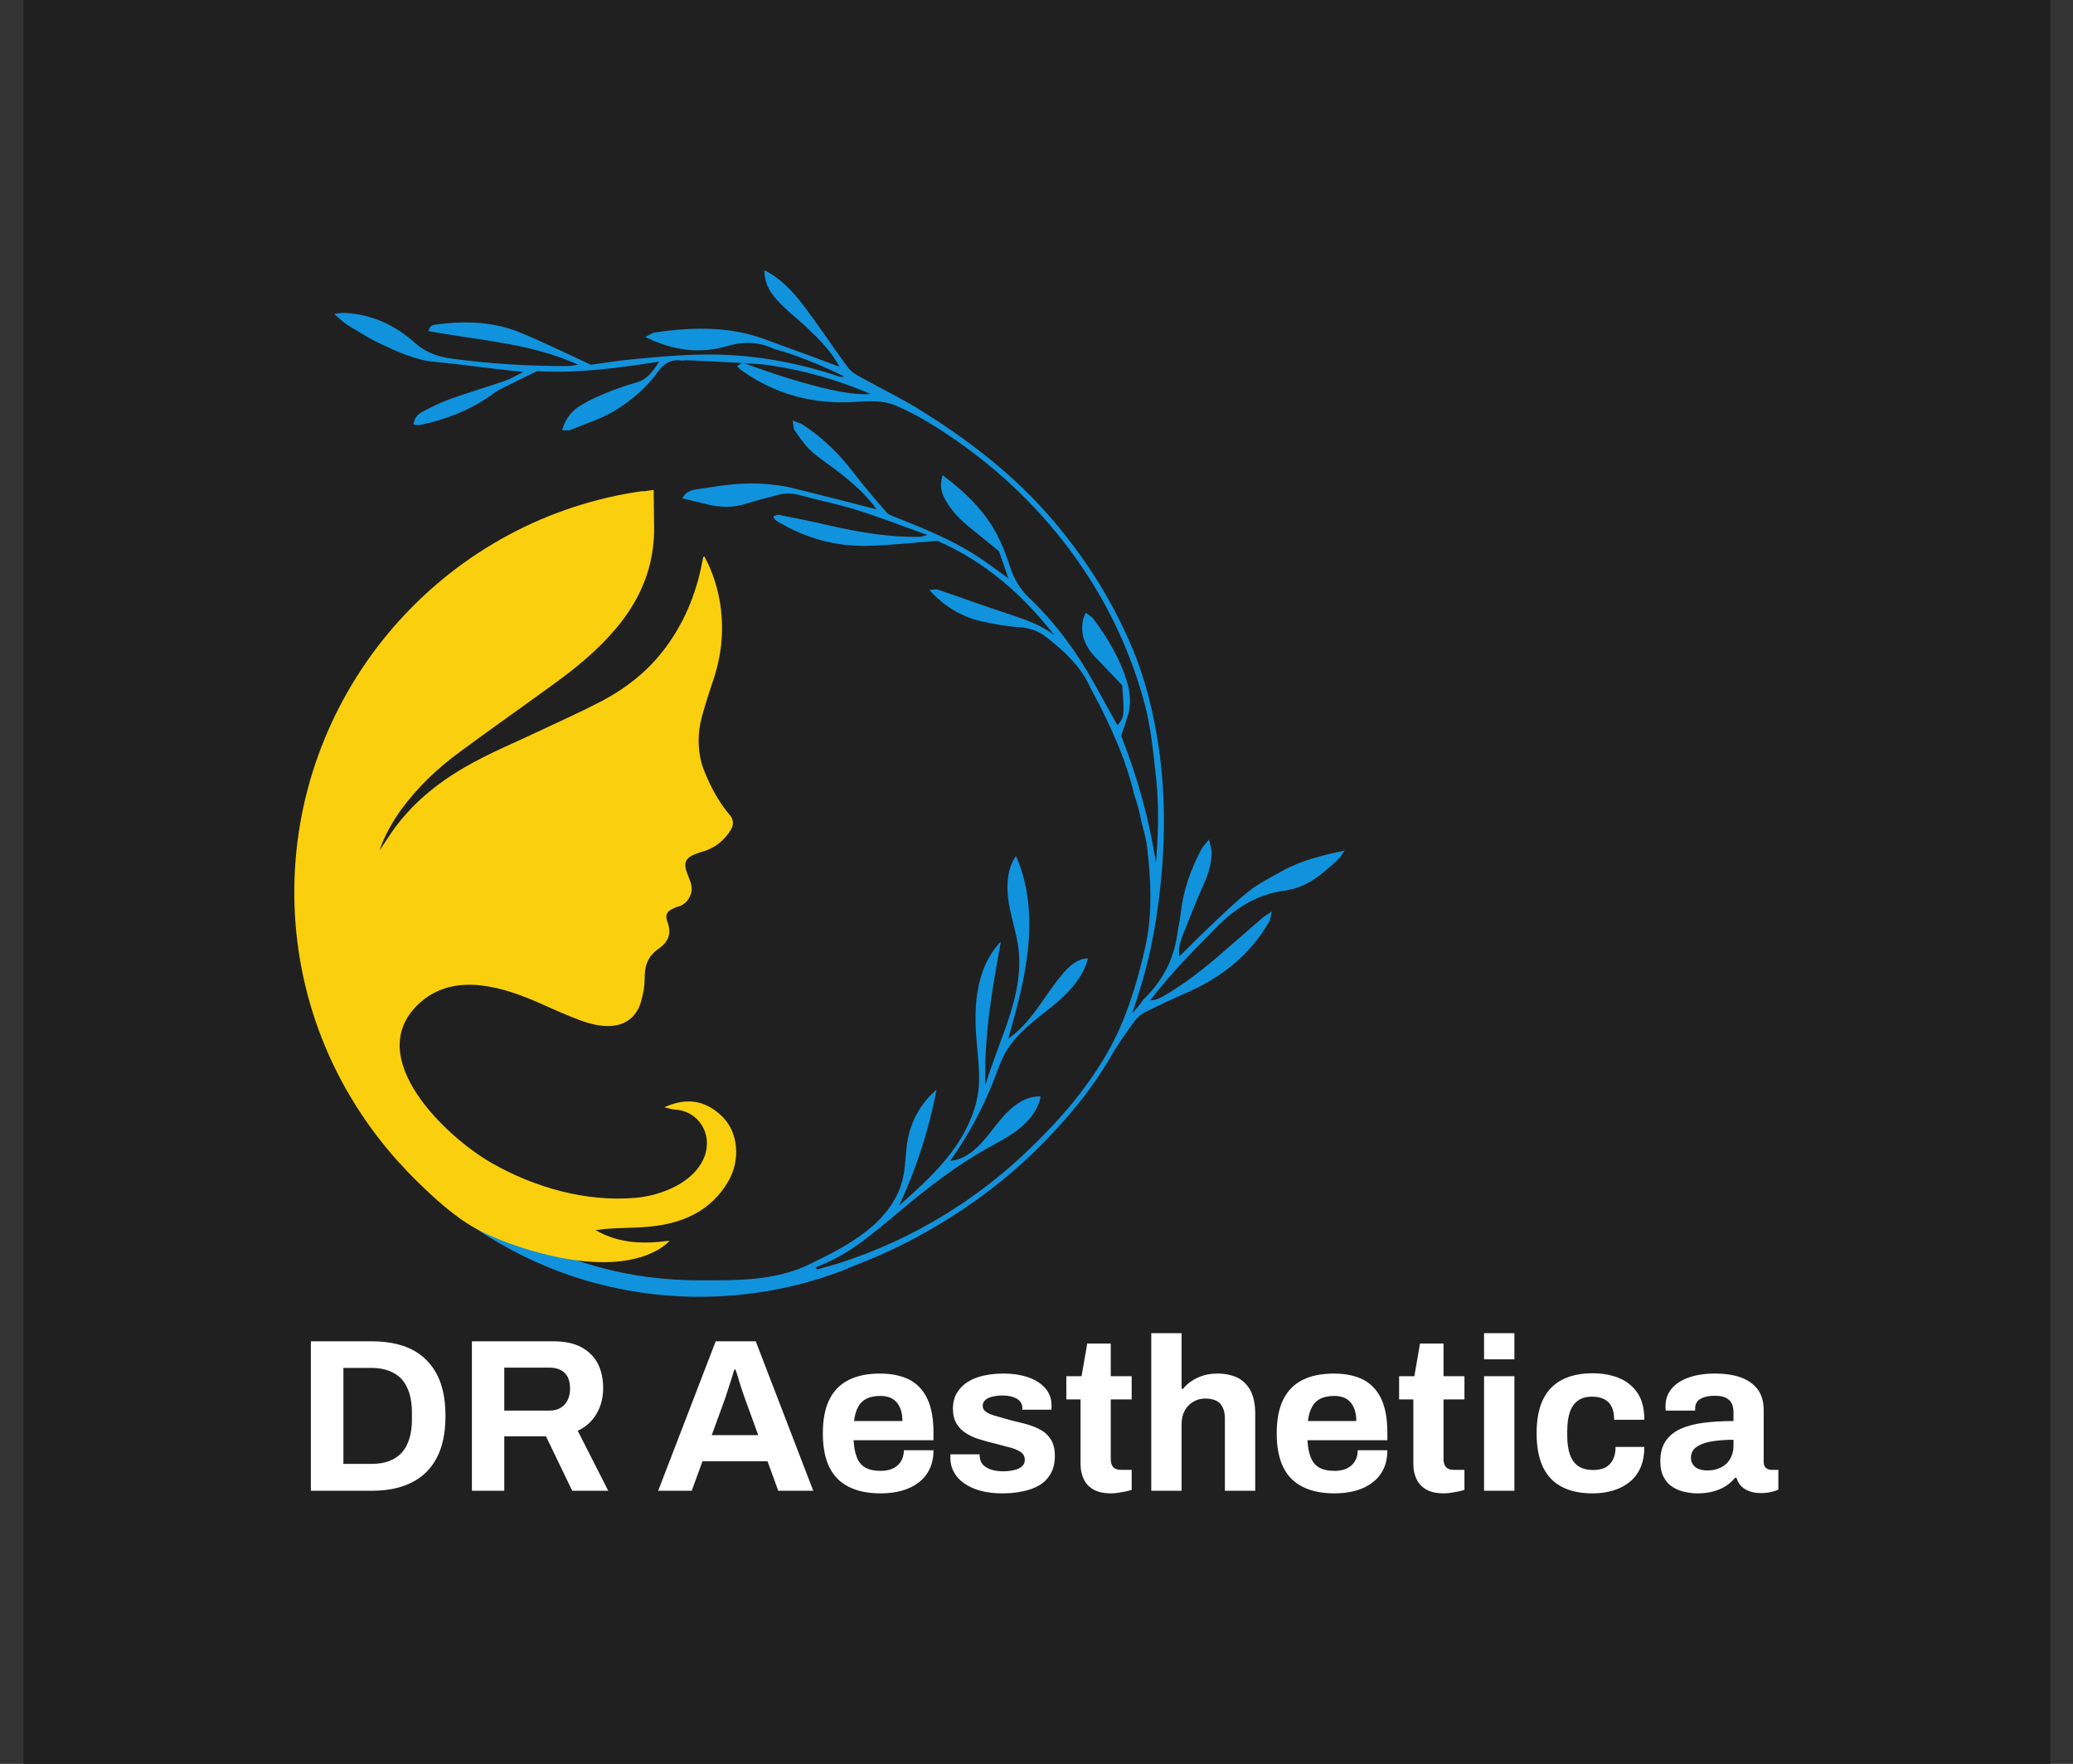 <svg viewBox="0 0 12.093 10.288" xmlns:xlink="http://www.w3.org/1999/xlink" version="1.1" xmlns="http://www.w3.org/2000/svg"><rect x="0" y="0" width="12.093" height="10.288" fill="#333333" stroke="none"/><g transform="matrix(0.847,0,0,0.847,1.717,7.776)"><rect fill="#202020" y="-10.088" x="-1.865" height="13.959" width="13.959"></rect><g clip-path="url(#SvgjsClipPath4702)"><g clip-path="url(#SvgjsClipPath469777bb496c-3aed-4895-873d-d7cabe07555f)"><path fill-rule="nonzero" transform="matrix(1,0,0,1,0,0)" fill="#1192dc" d="M 6.801 -3.181 C 6.723 -3.138 6.641 -3.097 6.572 -3.042 C 6.474 -2.964 6.384 -2.874 6.292 -2.788 C 6.225 -2.724 6.161 -2.658 6.095 -2.594 C 6.09 -2.64 6.097 -2.681 6.111 -2.72 C 6.161 -2.847 6.21 -2.973 6.266 -3.098 C 6.296 -3.166 6.317 -3.235 6.318 -3.309 C 6.318 -3.333 6.309 -3.358 6.3 -3.4 C 6.275 -3.368 6.258 -3.353 6.248 -3.334 C 6.172 -3.192 6.12 -3.042 6.103 -2.88 C 6.099 -2.839 6.088 -2.796 6.082 -2.754 C 6.059 -2.576 5.98 -2.427 5.853 -2.303 C 5.84 -2.292 5.834 -2.275 5.823 -2.263 C 5.81 -2.247 5.797 -2.233 5.77 -2.202 C 5.859 -2.454 5.915 -2.69 5.947 -2.931 C 6.002 -3.332 6.008 -3.733 5.938 -4.13 C 5.899 -4.356 5.837 -4.578 5.741 -4.788 C 5.61 -5.081 5.437 -5.348 5.23 -5.592 C 4.961 -5.909 4.634 -6.16 4.281 -6.375 C 4.159 -6.449 4.029 -6.511 3.905 -6.581 C 3.873 -6.598 3.839 -6.617 3.818 -6.644 C 3.744 -6.742 3.676 -6.844 3.604 -6.944 C 3.55 -7.018 3.498 -7.096 3.435 -7.164 C 3.381 -7.223 3.319 -7.279 3.237 -7.32 C 3.238 -7.205 3.3 -7.136 3.367 -7.071 C 3.424 -7.015 3.487 -6.967 3.545 -6.911 C 3.622 -6.837 3.698 -6.76 3.755 -6.655 C 3.635 -6.699 3.527 -6.741 3.418 -6.779 C 3.311 -6.817 3.206 -6.863 3.097 -6.887 C 2.893 -6.931 2.688 -6.922 2.482 -6.891 C 2.463 -6.888 2.446 -6.874 2.417 -6.86 C 2.607 -6.768 2.789 -6.741 2.979 -6.797 C 3.085 -6.828 3.188 -6.829 3.29 -6.784 C 3.315 -6.773 3.341 -6.767 3.367 -6.76 C 3.51 -6.714 3.65 -6.656 3.786 -6.589 C 3.775 -6.585 3.766 -6.583 3.758 -6.586 C 3.45 -6.69 3.133 -6.745 2.809 -6.739 C 2.65 -6.737 2.491 -6.722 2.333 -6.707 C 2.231 -6.698 2.13 -6.68 2.042 -6.669 C 1.873 -6.747 1.721 -6.822 1.565 -6.887 C 1.38 -6.965 1.184 -6.973 0.987 -6.947 C 0.963 -6.944 0.933 -6.945 0.924 -6.901 C 1.267 -6.836 1.619 -6.821 1.956 -6.669 C 1.922 -6.665 1.903 -6.66 1.885 -6.66 C 1.619 -6.659 1.354 -6.675 1.091 -6.71 C 0.991 -6.723 0.904 -6.753 0.83 -6.82 C 0.692 -6.944 0.531 -7.017 0.345 -7.026 C 0.327 -7.027 0.31 -7.023 0.274 -7.019 C 0.313 -6.987 0.335 -6.962 0.363 -6.945 C 0.437 -6.9 0.51 -6.853 0.587 -6.816 C 0.711 -6.759 0.834 -6.699 0.974 -6.688 C 1.062 -6.68 1.151 -6.668 1.241 -6.658 C 1.349 -6.645 1.457 -6.632 1.576 -6.619 C 1.527 -6.594 1.491 -6.572 1.45 -6.558 C 1.325 -6.515 1.198 -6.477 1.073 -6.433 C 1.008 -6.41 0.945 -6.378 0.884 -6.346 C 0.851 -6.33 0.827 -6.303 0.82 -6.258 C 0.838 -6.256 0.85 -6.251 0.862 -6.253 C 1.037 -6.289 1.2 -6.352 1.347 -6.453 C 1.371 -6.47 1.395 -6.489 1.422 -6.502 C 1.501 -6.542 1.582 -6.581 1.672 -6.625 C 1.943 -6.608 2.222 -6.645 2.512 -6.69 C 2.468 -6.619 2.428 -6.567 2.354 -6.546 C 2.283 -6.526 2.214 -6.502 2.146 -6.474 C 2.085 -6.449 2.025 -6.422 1.969 -6.387 C 1.91 -6.351 1.867 -6.297 1.844 -6.218 C 1.87 -6.219 1.888 -6.214 1.9 -6.219 C 2.008 -6.265 2.119 -6.296 2.219 -6.36 C 2.33 -6.43 2.427 -6.513 2.504 -6.62 C 2.544 -6.676 2.593 -6.708 2.664 -6.698 C 2.677 -6.696 2.691 -6.701 2.705 -6.7 C 2.831 -6.694 2.959 -6.688 3.086 -6.681 C 3.075 -6.675 3.064 -6.668 3.049 -6.66 C 3.062 -6.647 3.068 -6.639 3.076 -6.633 C 3.312 -6.464 3.576 -6.394 3.866 -6.413 C 3.959 -6.419 4.055 -6.425 4.14 -6.389 C 4.244 -6.344 4.344 -6.289 4.438 -6.228 C 4.771 -6.015 5.062 -5.755 5.305 -5.441 C 5.562 -5.109 5.747 -4.74 5.856 -4.336 C 5.9 -4.17 5.916 -3.997 5.935 -3.825 C 5.956 -3.631 5.951 -3.436 5.934 -3.239 C 5.888 -3.543 5.805 -3.835 5.695 -4.113 C 5.712 -4.166 5.728 -4.209 5.741 -4.253 C 5.764 -4.329 5.758 -4.407 5.737 -4.479 C 5.689 -4.64 5.605 -4.783 5.505 -4.917 C 5.493 -4.934 5.473 -4.944 5.451 -4.961 C 5.442 -4.94 5.436 -4.928 5.433 -4.917 C 5.409 -4.808 5.45 -4.722 5.524 -4.647 C 5.587 -4.583 5.648 -4.518 5.702 -4.461 C 5.717 -4.247 5.717 -4.244 5.669 -4.186 C 5.6 -4.308 5.534 -4.434 5.462 -4.556 C 5.351 -4.743 5.218 -4.914 5.061 -5.064 C 4.998 -5.124 4.955 -5.196 4.928 -5.282 C 4.889 -5.402 4.841 -5.517 4.764 -5.62 C 4.68 -5.733 4.578 -5.824 4.465 -5.908 C 4.445 -5.841 4.451 -5.798 4.486 -5.735 C 4.534 -5.649 4.606 -5.584 4.682 -5.524 C 4.741 -5.476 4.8 -5.428 4.853 -5.385 C 4.877 -5.317 4.897 -5.259 4.918 -5.198 C 4.852 -5.245 4.792 -5.291 4.728 -5.334 C 4.548 -5.456 4.347 -5.537 4.146 -5.617 C 4.122 -5.627 4.093 -5.635 4.077 -5.654 C 3.999 -5.744 3.922 -5.835 3.849 -5.929 C 3.751 -6.057 3.638 -6.168 3.502 -6.256 C 3.485 -6.267 3.463 -6.272 3.433 -6.285 C 3.438 -6.253 3.436 -6.23 3.446 -6.217 C 3.48 -6.168 3.514 -6.117 3.557 -6.077 C 3.616 -6.024 3.684 -5.98 3.747 -5.932 C 3.844 -5.857 3.935 -5.777 4.011 -5.673 C 3.809 -5.725 3.614 -5.775 3.419 -5.823 C 3.368 -5.835 3.315 -5.841 3.262 -5.846 C 3.105 -5.863 2.951 -5.839 2.797 -5.815 C 2.754 -5.808 2.703 -5.808 2.672 -5.749 C 2.734 -5.734 2.792 -5.721 2.849 -5.706 C 2.939 -5.685 3.026 -5.684 3.115 -5.713 C 3.181 -5.735 3.25 -5.75 3.317 -5.769 C 3.369 -5.785 3.421 -5.786 3.473 -5.773 C 3.609 -5.736 3.746 -5.709 3.879 -5.667 C 4.036 -5.618 4.188 -5.558 4.36 -5.497 C 4.33 -5.489 4.321 -5.484 4.311 -5.484 C 4.101 -5.48 3.895 -5.514 3.69 -5.561 C 3.574 -5.588 3.457 -5.612 3.339 -5.635 C 3.327 -5.638 3.313 -5.63 3.3 -5.626 C 3.303 -5.614 3.303 -5.61 3.305 -5.608 C 3.312 -5.601 3.32 -5.595 3.328 -5.59 C 3.518 -5.475 3.725 -5.417 3.946 -5.422 C 4.107 -5.425 4.269 -5.445 4.43 -5.456 C 4.758 -5.312 5.016 -5.086 5.234 -4.807 C 5.152 -4.871 5.056 -4.906 4.96 -4.939 C 4.866 -4.97 4.771 -5.003 4.677 -5.035 C 4.596 -5.064 4.514 -5.093 4.433 -5.12 C 4.417 -5.125 4.399 -5.12 4.374 -5.118 C 4.466 -5.012 4.597 -4.931 4.734 -4.902 C 4.821 -4.883 4.91 -4.866 5 -4.861 C 5.07 -4.856 5.129 -4.833 5.182 -4.791 C 5.3 -4.699 5.409 -4.599 5.475 -4.461 C 5.498 -4.413 5.525 -4.367 5.549 -4.319 C 5.644 -4.129 5.73 -3.935 5.78 -3.727 C 5.78 -3.723 5.781 -3.72 5.782 -3.716 C 5.803 -3.656 5.82 -3.595 5.832 -3.532 C 5.848 -3.467 5.868 -3.401 5.875 -3.334 C 5.901 -3.104 5.911 -2.873 5.857 -2.642 C 5.799 -2.392 5.725 -2.149 5.596 -1.925 C 5.444 -1.662 5.246 -1.44 5.027 -1.234 C 4.903 -1.117 4.772 -1.012 4.633 -0.916 L 4.631 -0.914 L 4.628 -0.912 C 4.628 -0.912 4.622 -0.908 4.619 -0.906 C 4.612 -0.901 4.604 -0.896 4.594 -0.889 C 4.589 -0.886 4.583 -0.882 4.578 -0.879 C 4.348 -0.726 4.098 -0.602 3.837 -0.511 C 3.771 -0.487 3.704 -0.467 3.637 -0.45 C 3.628 -0.447 3.603 -0.435 3.596 -0.443 C 3.585 -0.456 3.609 -0.461 3.616 -0.464 C 3.646 -0.475 3.675 -0.489 3.704 -0.503 C 3.82 -0.56 3.925 -0.638 4.025 -0.72 C 4.079 -0.763 4.132 -0.808 4.184 -0.852 C 4.37 -1.007 4.563 -1.156 4.774 -1.274 C 4.851 -1.317 4.931 -1.357 4.999 -1.413 C 5.067 -1.469 5.125 -1.543 5.14 -1.63 C 5.008 -1.637 4.903 -1.525 4.823 -1.42 C 4.742 -1.315 4.649 -1.197 4.517 -1.187 C 4.64 -1.359 4.741 -1.546 4.818 -1.743 C 4.845 -1.812 4.868 -1.884 4.907 -1.948 C 4.982 -2.07 5.102 -2.156 5.213 -2.245 C 5.324 -2.335 5.432 -2.443 5.466 -2.581 C 5.397 -2.581 5.339 -2.53 5.294 -2.477 C 5.166 -2.328 5.079 -2.139 4.917 -2.028 C 4.975 -2.235 5.034 -2.442 5.054 -2.656 C 5.075 -2.869 5.058 -3.091 4.97 -3.286 C 4.907 -3.195 4.903 -3.076 4.92 -2.966 C 4.938 -2.857 4.975 -2.752 4.988 -2.642 C 5.025 -2.321 4.851 -2.019 4.76 -1.709 C 4.748 -2.041 4.807 -2.37 4.866 -2.697 C 4.776 -2.603 4.725 -2.478 4.705 -2.35 C 4.684 -2.222 4.691 -2.092 4.703 -1.963 C 4.711 -1.875 4.721 -1.787 4.714 -1.699 C 4.701 -1.531 4.622 -1.372 4.52 -1.238 C 4.418 -1.104 4.291 -0.991 4.165 -0.878 C 4.284 -1.132 4.371 -1.401 4.423 -1.677 C 4.324 -1.593 4.254 -1.475 4.228 -1.349 C 4.207 -1.251 4.213 -1.15 4.188 -1.053 C 4.153 -0.914 4.059 -0.797 3.947 -0.708 C 3.827 -0.612 3.686 -0.542 3.549 -0.475 C 3.312 -0.36 3.055 -0.364 2.798 -0.364 C 2.557 -0.363 2.315 -0.394 2.083 -0.459 C 1.975 -0.489 1.869 -0.527 1.766 -0.571 C 1.566 -0.601 1.379 -0.663 1.207 -0.75 C 1.483 -0.558 1.792 -0.414 2.119 -0.333 C 2.662 -0.197 3.244 -0.23 3.768 -0.428 C 3.813 -0.446 3.858 -0.466 3.904 -0.484 C 4.009 -0.525 4.112 -0.571 4.212 -0.622 C 4.25 -0.641 4.289 -0.662 4.326 -0.683 C 4.62 -0.846 4.89 -1.043 5.13 -1.282 C 5.321 -1.473 5.493 -1.678 5.629 -1.914 C 5.677 -1.997 5.734 -2.075 5.79 -2.153 C 5.809 -2.178 5.836 -2.2 5.865 -2.214 C 5.963 -2.262 6.062 -2.308 6.162 -2.352 C 6.396 -2.456 6.586 -2.611 6.715 -2.835 C 6.723 -2.849 6.724 -2.868 6.732 -2.904 C 6.699 -2.882 6.683 -2.873 6.669 -2.861 C 6.611 -2.811 6.554 -2.761 6.496 -2.711 C 6.339 -2.573 6.181 -2.435 5.999 -2.329 C 5.969 -2.312 5.942 -2.293 5.896 -2.293 C 6.038 -2.481 6.196 -2.637 6.352 -2.796 C 6.487 -2.933 6.64 -3.027 6.833 -3.049 C 6.837 -3.05 6.84 -3.051 6.843 -3.052 C 6.945 -3.069 7.028 -3.122 7.105 -3.188 C 7.136 -3.213 7.166 -3.239 7.194 -3.268 C 7.207 -3.279 7.213 -3.295 7.234 -3.324 C 7.072 -3.289 6.931 -3.254 6.802 -3.182 Z M 3.097 -6.68 C 3.156 -6.676 3.216 -6.674 3.275 -6.665 C 3.512 -6.63 3.74 -6.565 3.969 -6.468 C 3.826 -6.451 3.502 -6.531 3.097 -6.68 Z"></path></g><g clip-path="url(#SvgjsClipPath469777bb496c-3aed-4895-873d-d7cabe07555f)"><path fill-rule="nonzero" transform="matrix(1,0,0,1,0,0)" fill="#facf0e" d="M 2.952 -1.487 C 2.837 -1.603 2.706 -1.627 2.548 -1.556 C 2.577 -1.549 2.598 -1.541 2.62 -1.54 C 2.785 -1.531 2.883 -1.371 2.825 -1.217 C 2.757 -1.037 2.526 -0.947 2.349 -0.932 C 2.007 -0.903 1.655 -1.003 1.359 -1.172 C 1.045 -1.351 0.466 -1.9 0.856 -2.267 C 1.078 -2.477 1.39 -2.399 1.64 -2.294 C 1.729 -2.257 1.815 -2.215 1.904 -2.18 C 1.985 -2.147 2.067 -2.116 2.157 -2.115 C 2.251 -2.114 2.325 -2.151 2.369 -2.234 C 2.388 -2.271 2.396 -2.314 2.405 -2.356 C 2.412 -2.394 2.413 -2.433 2.414 -2.472 C 2.416 -2.546 2.446 -2.604 2.507 -2.646 C 2.574 -2.692 2.601 -2.749 2.57 -2.831 C 2.551 -2.884 2.567 -2.908 2.622 -2.93 C 2.633 -2.935 2.644 -2.938 2.655 -2.941 C 2.69 -2.955 2.712 -2.98 2.727 -3.013 C 2.747 -3.06 2.733 -3.1 2.715 -3.143 C 2.672 -3.245 2.689 -3.277 2.794 -3.311 C 2.887 -3.334 2.962 -3.389 3.01 -3.473 C 3.027 -3.503 3.024 -3.541 3.001 -3.566 C 2.878 -3.709 2.815 -3.891 2.805 -3.924 C 2.778 -4.027 2.777 -4.134 2.807 -4.246 C 2.831 -4.332 2.858 -4.417 2.887 -4.502 C 2.952 -4.698 2.964 -4.896 2.919 -5.096 C 2.898 -5.185 2.868 -5.269 2.823 -5.35 C 2.818 -5.345 2.816 -5.344 2.816 -5.342 C 2.814 -5.333 2.811 -5.324 2.81 -5.314 C 2.767 -5.085 2.679 -4.875 2.533 -4.69 C 2.421 -4.549 2.281 -4.44 2.123 -4.356 C 1.98 -4.281 1.832 -4.215 1.686 -4.146 C 1.513 -4.064 1.336 -3.992 1.17 -3.895 C 0.974 -3.781 0.803 -3.639 0.672 -3.452 C 0.643 -3.41 0.616 -3.366 0.587 -3.324 C 0.616 -3.416 0.678 -3.527 0.737 -3.607 C 0.85 -3.761 0.987 -3.891 1.14 -4.003 C 1.354 -4.161 1.571 -4.313 1.785 -4.469 C 1.94 -4.581 2.088 -4.702 2.212 -4.849 C 2.338 -4.997 2.427 -5.164 2.462 -5.357 C 2.472 -5.412 2.477 -5.466 2.478 -5.518 L 2.478 -5.539 C 2.478 -5.539 2.475 -5.807 2.475 -5.807 L 2.402 -5.797 L 2.402 -5.799 C 2.371 -5.795 2.34 -5.79 2.31 -5.785 C 2.31 -5.785 2.287 -5.781 2.287 -5.781 C 0.961 -5.538 -0.014 -4.366 0 -3.008 C 0.007 -2.326 0.263 -1.681 0.723 -1.173 L 0.724 -1.171 L 0.726 -1.171 C 0.763 -1.129 0.801 -1.089 0.841 -1.05 C 0.936 -0.957 1.036 -0.864 1.146 -0.786 C 1.255 -0.708 1.382 -0.653 1.514 -0.607 C 1.589 -0.581 1.665 -0.558 1.742 -0.54 C 1.808 -0.524 1.874 -0.51 1.942 -0.502 C 2.388 -0.442 2.558 -0.607 2.582 -0.634 C 2.583 -0.634 2.583 -0.635 2.584 -0.636 C 2.585 -0.637 2.585 -0.637 2.585 -0.637 C 2.413 -0.614 2.239 -0.614 2.075 -0.71 C 2.118 -0.716 2.162 -0.72 2.205 -0.722 C 2.287 -0.726 2.369 -0.726 2.449 -0.734 C 2.673 -0.756 2.869 -0.84 2.989 -1.046 C 3.075 -1.194 3.056 -1.382 2.952 -1.487 Z"></path></g></g><g><path fill-rule="nonzero" fill="#ffffff" d="M 0.114 1.085 L 0.114 0.056 L 0.534 0.056 Q 0.695 0.056 0.807 0.111 Q 0.919 0.167 0.98 0.28 Q 1.041 0.393 1.041 0.57 Q 1.041 0.746 0.98 0.86 Q 0.919 0.974 0.807 1.029 Q 0.695 1.085 0.534 1.085 L 0.114 1.085 M 0.338 0.9 L 0.532 0.9 Q 0.6 0.9 0.652 0.881 Q 0.705 0.861 0.74 0.823 Q 0.774 0.785 0.792 0.727 Q 0.81 0.669 0.81 0.593 L 0.81 0.548 Q 0.81 0.471 0.792 0.413 Q 0.774 0.356 0.74 0.317 Q 0.705 0.279 0.652 0.259 Q 0.6 0.239 0.532 0.239 L 0.338 0.239 L 0.338 0.9 M 1.223 1.085 L 1.223 0.056 L 1.787 0.056 Q 1.901 0.056 1.976 0.096 Q 2.052 0.137 2.09 0.209 Q 2.127 0.282 2.127 0.377 Q 2.127 0.477 2.082 0.554 Q 2.037 0.632 1.952 0.672 L 2.162 1.085 L 1.914 1.085 L 1.733 0.71 L 1.446 0.71 L 1.446 1.085 L 1.223 1.085 M 1.446 0.533 L 1.757 0.533 Q 1.824 0.533 1.862 0.491 Q 1.899 0.45 1.899 0.38 Q 1.899 0.335 1.883 0.302 Q 1.866 0.27 1.835 0.254 Q 1.803 0.237 1.757 0.237 L 1.446 0.237 L 1.446 0.533 M 2.506 1.085 L 2.902 0.056 L 3.178 0.056 L 3.574 1.085 L 3.333 1.085 L 3.259 0.882 L 2.811 0.882 L 2.737 1.085 L 2.506 1.085 M 2.875 0.702 L 3.195 0.702 L 3.103 0.449 Q 3.097 0.432 3.089 0.409 Q 3.081 0.386 3.072 0.357 Q 3.063 0.329 3.055 0.301 Q 3.046 0.273 3.039 0.251 L 3.03 0.251 Q 3.022 0.279 3.01 0.317 Q 2.998 0.356 2.986 0.391 Q 2.974 0.426 2.967 0.449 L 2.875 0.702 M 4.038 1.103 Q 3.907 1.103 3.819 1.058 Q 3.73 1.014 3.685 0.923 Q 3.64 0.831 3.64 0.69 Q 3.64 0.548 3.685 0.457 Q 3.73 0.366 3.818 0.322 Q 3.906 0.278 4.033 0.278 Q 4.153 0.278 4.236 0.32 Q 4.318 0.363 4.36 0.452 Q 4.402 0.542 4.402 0.683 L 4.402 0.737 L 3.852 0.737 Q 3.855 0.806 3.874 0.854 Q 3.892 0.902 3.932 0.925 Q 3.972 0.948 4.038 0.948 Q 4.074 0.948 4.103 0.939 Q 4.132 0.93 4.153 0.912 Q 4.174 0.894 4.186 0.867 Q 4.198 0.84 4.198 0.806 L 4.402 0.806 Q 4.402 0.881 4.375 0.936 Q 4.348 0.992 4.3 1.028 Q 4.252 1.065 4.186 1.084 Q 4.119 1.103 4.038 1.103 M 3.855 0.605 L 4.188 0.605 Q 4.188 0.56 4.177 0.527 Q 4.165 0.494 4.146 0.473 Q 4.126 0.452 4.099 0.442 Q 4.071 0.432 4.036 0.432 Q 3.979 0.432 3.941 0.451 Q 3.903 0.47 3.883 0.508 Q 3.862 0.546 3.855 0.605 M 4.875 1.103 Q 4.792 1.103 4.726 1.085 Q 4.66 1.067 4.614 1.034 Q 4.567 1.002 4.543 0.957 Q 4.518 0.912 4.518 0.855 Q 4.518 0.849 4.518 0.843 Q 4.518 0.837 4.519 0.834 L 4.72 0.834 Q 4.72 0.837 4.72 0.84 Q 4.72 0.843 4.72 0.846 Q 4.722 0.884 4.744 0.907 Q 4.767 0.93 4.804 0.941 Q 4.84 0.951 4.881 0.951 Q 4.917 0.951 4.951 0.944 Q 4.984 0.938 5.008 0.92 Q 5.031 0.902 5.031 0.873 Q 5.031 0.837 5.002 0.818 Q 4.972 0.798 4.925 0.786 Q 4.878 0.774 4.822 0.759 Q 4.771 0.747 4.72 0.731 Q 4.669 0.716 4.628 0.69 Q 4.587 0.665 4.561 0.623 Q 4.536 0.582 4.536 0.519 Q 4.536 0.458 4.563 0.412 Q 4.59 0.366 4.637 0.336 Q 4.684 0.306 4.748 0.292 Q 4.812 0.278 4.885 0.278 Q 4.954 0.278 5.014 0.292 Q 5.074 0.306 5.119 0.334 Q 5.164 0.362 5.19 0.403 Q 5.215 0.444 5.215 0.495 Q 5.215 0.506 5.215 0.515 Q 5.215 0.524 5.214 0.527 L 5.014 0.527 L 5.014 0.515 Q 5.014 0.488 4.998 0.469 Q 4.981 0.45 4.951 0.44 Q 4.92 0.429 4.876 0.429 Q 4.846 0.429 4.822 0.434 Q 4.797 0.438 4.779 0.447 Q 4.761 0.456 4.751 0.469 Q 4.741 0.482 4.741 0.5 Q 4.741 0.525 4.763 0.541 Q 4.785 0.557 4.821 0.567 Q 4.857 0.578 4.9 0.59 Q 4.954 0.605 5.014 0.619 Q 5.073 0.633 5.124 0.657 Q 5.175 0.681 5.206 0.725 Q 5.238 0.77 5.238 0.845 Q 5.238 0.917 5.21 0.966 Q 5.182 1.016 5.133 1.046 Q 5.083 1.076 5.017 1.089 Q 4.951 1.103 4.875 1.103 M 5.625 1.103 Q 5.55 1.103 5.503 1.076 Q 5.457 1.049 5.436 1.003 Q 5.415 0.957 5.415 0.902 L 5.415 0.456 L 5.317 0.456 L 5.317 0.296 L 5.422 0.296 L 5.461 0.071 L 5.623 0.071 L 5.623 0.296 L 5.767 0.296 L 5.767 0.456 L 5.623 0.456 L 5.623 0.867 Q 5.623 0.903 5.64 0.922 Q 5.656 0.941 5.694 0.941 L 5.767 0.941 L 5.767 1.079 Q 5.749 1.085 5.725 1.09 Q 5.701 1.095 5.674 1.099 Q 5.647 1.103 5.625 1.103 M 5.902 1.085 L 5.902 2.220446049250313e-16 L 6.111 2.220446049250313e-16 L 6.111 0.383 L 6.121 0.383 Q 6.147 0.351 6.182 0.328 Q 6.217 0.305 6.262 0.291 Q 6.306 0.278 6.358 0.278 Q 6.436 0.278 6.495 0.306 Q 6.553 0.335 6.586 0.396 Q 6.618 0.458 6.618 0.557 L 6.618 1.085 L 6.409 1.085 L 6.409 0.59 Q 6.409 0.552 6.4 0.526 Q 6.391 0.5 6.374 0.482 Q 6.357 0.465 6.331 0.458 Q 6.306 0.45 6.274 0.45 Q 6.228 0.45 6.19 0.473 Q 6.153 0.495 6.132 0.534 Q 6.111 0.573 6.111 0.624 L 6.111 1.085 L 5.902 1.085 M 7.164 1.103 Q 7.033 1.103 6.945 1.058 Q 6.856 1.014 6.811 0.923 Q 6.766 0.831 6.766 0.69 Q 6.766 0.548 6.811 0.457 Q 6.856 0.366 6.944 0.322 Q 7.032 0.278 7.159 0.278 Q 7.279 0.278 7.362 0.32 Q 7.444 0.363 7.486 0.452 Q 7.528 0.542 7.528 0.683 L 7.528 0.737 L 6.978 0.737 Q 6.981 0.806 7 0.854 Q 7.018 0.902 7.058 0.925 Q 7.098 0.948 7.164 0.948 Q 7.2 0.948 7.229 0.939 Q 7.258 0.93 7.279 0.912 Q 7.3 0.894 7.312 0.867 Q 7.324 0.84 7.324 0.806 L 7.528 0.806 Q 7.528 0.881 7.501 0.936 Q 7.474 0.992 7.426 1.028 Q 7.378 1.065 7.312 1.084 Q 7.245 1.103 7.164 1.103 M 6.981 0.605 L 7.314 0.605 Q 7.314 0.56 7.303 0.527 Q 7.291 0.494 7.272 0.473 Q 7.252 0.452 7.225 0.442 Q 7.197 0.432 7.162 0.432 Q 7.105 0.432 7.067 0.451 Q 7.029 0.47 7.009 0.508 Q 6.988 0.546 6.981 0.605 M 7.917 1.103 Q 7.842 1.103 7.795 1.076 Q 7.749 1.049 7.728 1.003 Q 7.707 0.957 7.707 0.902 L 7.707 0.456 L 7.609 0.456 L 7.609 0.296 L 7.714 0.296 L 7.753 0.071 L 7.915 0.071 L 7.915 0.296 L 8.059 0.296 L 8.059 0.456 L 7.915 0.456 L 7.915 0.867 Q 7.915 0.903 7.932 0.922 Q 7.948 0.941 7.986 0.941 L 8.059 0.941 L 8.059 1.079 Q 8.041 1.085 8.017 1.09 Q 7.993 1.095 7.966 1.099 Q 7.939 1.103 7.917 1.103 M 8.194 0.18 L 8.194 2.220446049250313e-16 L 8.403 2.220446049250313e-16 L 8.403 0.18 L 8.194 0.18 M 8.194 1.085 L 8.194 0.296 L 8.403 0.296 L 8.403 1.085 L 8.194 1.085 M 8.941 1.103 Q 8.815 1.103 8.73 1.058 Q 8.644 1.014 8.6 0.922 Q 8.556 0.83 8.556 0.69 Q 8.556 0.548 8.6 0.457 Q 8.644 0.366 8.731 0.321 Q 8.817 0.276 8.941 0.276 Q 9.022 0.276 9.088 0.296 Q 9.153 0.315 9.201 0.356 Q 9.249 0.396 9.274 0.455 Q 9.298 0.515 9.298 0.596 L 9.09 0.596 Q 9.09 0.542 9.073 0.507 Q 9.057 0.473 9.023 0.455 Q 8.989 0.437 8.938 0.437 Q 8.878 0.437 8.841 0.464 Q 8.803 0.491 8.785 0.543 Q 8.767 0.596 8.767 0.674 L 8.767 0.708 Q 8.767 0.785 8.786 0.837 Q 8.805 0.89 8.844 0.916 Q 8.883 0.942 8.946 0.942 Q 8.997 0.942 9.031 0.924 Q 9.064 0.906 9.082 0.87 Q 9.1 0.834 9.1 0.783 L 9.298 0.783 Q 9.298 0.86 9.274 0.92 Q 9.249 0.98 9.202 1.02 Q 9.154 1.061 9.088 1.082 Q 9.022 1.103 8.941 1.103 M 9.663 1.103 Q 9.624 1.103 9.58 1.094 Q 9.535 1.085 9.496 1.061 Q 9.457 1.038 9.433 0.994 Q 9.408 0.95 9.408 0.881 Q 9.408 0.798 9.444 0.744 Q 9.48 0.69 9.547 0.659 Q 9.613 0.629 9.706 0.617 Q 9.799 0.605 9.912 0.605 L 9.912 0.546 Q 9.912 0.512 9.901 0.486 Q 9.889 0.461 9.862 0.446 Q 9.834 0.431 9.784 0.431 Q 9.735 0.431 9.704 0.443 Q 9.673 0.455 9.661 0.473 Q 9.648 0.492 9.648 0.515 L 9.648 0.533 L 9.445 0.533 Q 9.444 0.525 9.444 0.518 Q 9.444 0.512 9.444 0.501 Q 9.444 0.432 9.486 0.382 Q 9.528 0.332 9.604 0.305 Q 9.681 0.278 9.783 0.278 Q 9.892 0.278 9.967 0.306 Q 10.041 0.335 10.081 0.39 Q 10.12 0.446 10.12 0.53 L 10.12 0.888 Q 10.12 0.915 10.136 0.928 Q 10.152 0.941 10.171 0.941 L 10.221 0.941 L 10.221 1.077 Q 10.206 1.085 10.174 1.093 Q 10.143 1.101 10.098 1.101 Q 10.054 1.101 10.021 1.088 Q 9.987 1.076 9.964 1.052 Q 9.942 1.029 9.933 0.996 L 9.922 0.996 Q 9.897 1.028 9.86 1.052 Q 9.823 1.076 9.775 1.089 Q 9.726 1.103 9.663 1.103 M 9.733 0.945 Q 9.775 0.945 9.808 0.932 Q 9.841 0.92 9.864 0.898 Q 9.886 0.876 9.899 0.845 Q 9.912 0.813 9.912 0.777 L 9.912 0.734 Q 9.828 0.734 9.762 0.745 Q 9.696 0.756 9.658 0.783 Q 9.619 0.81 9.619 0.858 Q 9.619 0.885 9.633 0.905 Q 9.646 0.924 9.672 0.935 Q 9.697 0.945 9.733 0.945"></path></g><g></g></g><defs><clipPath id="SvgjsClipPath4702"><path d="M 0 -7.32 h 7.233 v 7.07 h -7.233 Z"></path></clipPath><clipPath id="SvgjsClipPath469777bb496c-3aed-4895-873d-d7cabe07555f"><path d="M 0 -7.32 L 7.233 -7.32 L 7.233 -0.25 L 0 -0.25 Z"></path></clipPath></defs></svg>